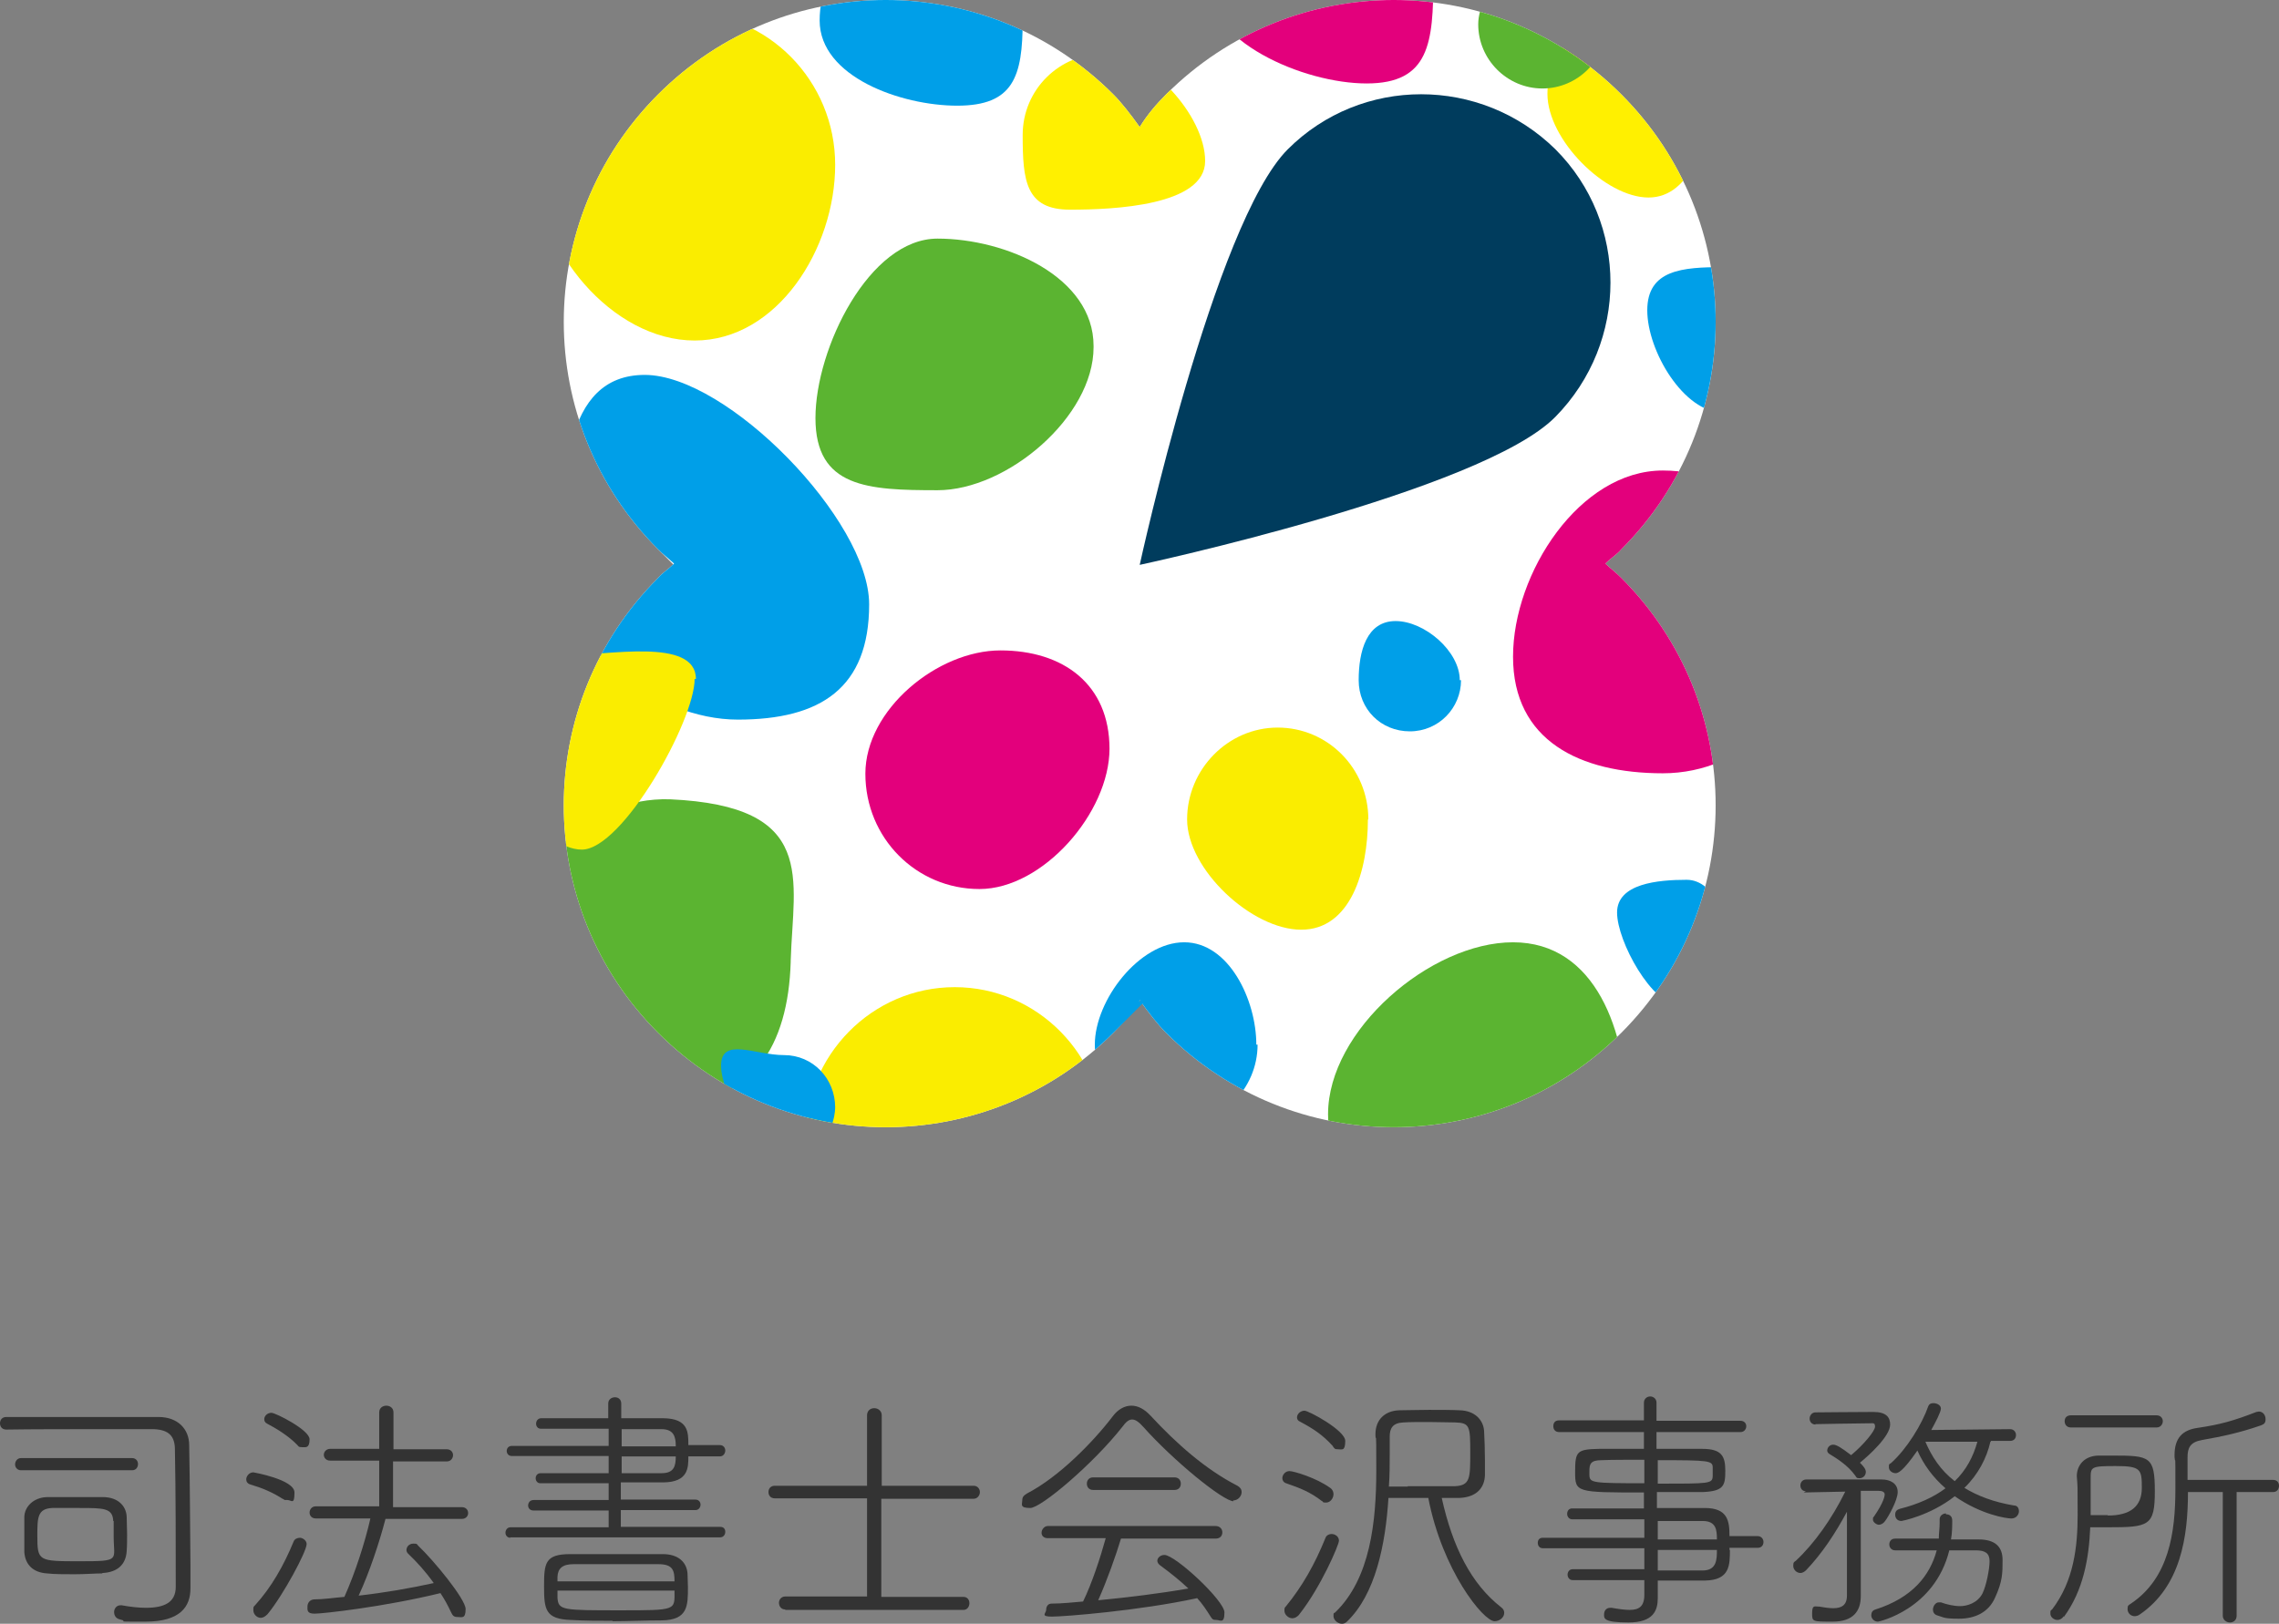 <?xml version="1.0" encoding="UTF-8"?>
<svg id="_レイヤー_1" xmlns="http://www.w3.org/2000/svg" version="1.1" xmlns:xlink="http://www.w3.org/1999/xlink" viewBox="0 0 543.3 387.2">
  <rect x="0" y="0" width="543.3" height="387.2" fill="#808080" stroke="none"/>
  <!-- Generator: Adobe Illustrator 29.8.3, SVG Export Plug-In . SVG Version: 2.1.1 Build 3)  -->
  <defs>
    <style>
      .st0 {
        fill: #fff;
      }

      .st1 {
        fill: none;
      }

      .st2 {
        fill: #faed00;
      }

      .st3 {
        fill: #003c5d;
      }

      .st4 {
        fill: #333;
      }

      .st5 {
        fill: #009fe8;
      }

      .st6 {
        fill: #5bb431;
      }

      .st7 {
        fill: #fff000;
      }

      .st8 {
        fill: #e3007c;
      }

      .st9 {
        clip-path: url(#clippath);
      }
    </style>
    <clipPath id="clippath">
      <path class="st1" d="M382.7,134.4c1.3-1.3,2.8-2.2,3.8-3.4,30-30,30-78.5,0-108.5s-78.5-30-108.5,0c-2.2,2.2-4.4,4.7-6.3,7.8-2.2-3.1-4.4-5.9-6.3-7.8-30-30-78.5-30-108.5,0s-30,78.5,0,108.5c1.3,1.3,2.5,2.2,3.8,3.4-1.3,1.3-2.8,2.2-3.8,3.4-30,30-30,78.5,0,108.5s78.5,30,108.5,0,4.4-4.7,6.3-7.8c2.2,3.1,4.4,5.9,6.3,7.8,30,30,78.5,30,108.5,0s30-78.5,0-108.5c-1.3-1.3-2.5-2.2-3.8-3.4Z"/>
    </clipPath>
  </defs>
  <g>
    <path class="st4" d="M45.4,378.8h0c0,4.2-2.3,7.9-10.7,7.9s-3.7,0-6-.5c-1.1-.2-1.5-1-1.5-1.8s.6-1.6,1.5-1.6h.3c2.2.4,4.1.6,5.8.6,4.4,0,7.1-1.3,7.1-5,0-10.2,0-22.3-.2-32.7,0-3.3-1.5-4.8-5.2-4.9h-10.4c-8.7,0-18.9,0-24.6.1-1,0-1.5-.7-1.5-1.5s.5-1.5,1.5-1.5h36.3c4.6,0,7.3,2.9,7.3,6.7.2,10.3.2,20.2.3,28.4v5.8h0ZM5,350.6c-.9,0-1.4-.7-1.4-1.4s.5-1.5,1.4-1.5h26.5c.9,0,1.4.7,1.4,1.4s-.4,1.5-1.4,1.5H5ZM24.4,375.2c-1.7,0-4.1.2-6.6.2s-4.9,0-6.6-.2c-3.2-.2-5.2-2-5.4-5.1v-8.3c0-2.4,2.1-4.7,5.4-4.8h13.3c3.6,0,5.6,2.1,5.7,4.7,0,1.3.1,2.7.1,4.1s0,2.8-.1,4.1c-.2,3.2-2.2,5-5.7,5.2h-.1ZM27,362.8c-.1-3.2-2.2-3.2-8.1-3.2h-6.5c-3.4.2-3.5,2.2-3.5,6.5,0,6.2.2,6.2,10.1,6.2s8.1-.2,8.1-5.8,0-2.8,0-3.8h-.1Z"/>
    <path class="st4" d="M67.5,357.5c-2.6-1.7-5.1-2.7-7.8-3.5-.7-.2-1-.7-1-1.2,0-.8.7-1.7,1.7-1.7,0,0,9.8,1.7,9.8,4.8s-.7,1.8-1.7,1.8-.6,0-1-.3h0ZM62.2,385.8c-1,0-1.8-.9-1.8-1.8s0-.8.4-1.2c3.9-4.3,6.8-9.4,9.2-15.2.2-.6.9-.9,1.5-.9s1.6.6,1.6,1.5c0,1.8-5.6,12.2-9.3,16.7-.6.6-1.1.9-1.7.9h.1ZM70.9,344.6c-2.2-2.3-5.3-4.1-7.2-5.1-.6-.3-.7-.7-.7-1.1,0-.7.7-1.5,1.7-1.5s9.1,4.1,9.1,6.3-.9,1.9-1.8,1.9-.8-.2-1.1-.5h0ZM91.9,362.2c-1.4,5.4-3.8,12.7-6.4,18.3,6.2-.7,12.5-1.8,17.9-3-1.9-2.7-4.1-5.1-6.1-7-.3-.3-.4-.6-.4-.9,0-.8.7-1.5,1.6-1.5s.8,0,1.2.5c3.6,3.4,11.3,12.7,11.3,15.1s-.9,1.9-1.9,1.9-1.2-.4-1.6-1.2c-.7-1.5-1.5-3-2.5-4.5-13.5,3.3-28.1,4.9-30,4.9s-1.7-.9-1.7-1.7.5-1.6,1.5-1.7c2.3,0,4.8-.4,7.3-.6,2.6-5.8,4.9-13,6.2-18.7h-13c-1,0-1.5-.7-1.5-1.4s.5-1.5,1.5-1.5h15.1v-10.9h-11.7c-1,0-1.5-.7-1.5-1.4s.6-1.4,1.5-1.4h11.7v-8.7c0-1.1.9-1.6,1.7-1.6s1.7.5,1.7,1.6v8.8h12.7c1,0,1.5.7,1.5,1.4s-.5,1.5-1.5,1.5h-12.8v10.9h16.4c1,0,1.5.7,1.5,1.4s-.5,1.4-1.5,1.4h-18.2,0Z"/>
    <path class="st4" d="M121.7,366.7c-.8,0-1.2-.6-1.2-1.2s.4-1.3,1.2-1.3h23.4v-4h-17.9c-.9,0-1.3-.6-1.3-1.2s.4-1.3,1.3-1.3h17.9v-4h-16.3c-.7,0-1.1-.6-1.1-1.2s.4-1.2,1.2-1.2h16.2v-4.1h-23.1c-.8,0-1.2-.6-1.2-1.2s.4-1.2,1.2-1.2h23.1v-4.1h-16.2c-.7,0-1.1-.6-1.1-1.2s.4-1.3,1.2-1.3h16v-3.5c0-1,.8-1.5,1.6-1.5s1.5.5,1.5,1.5v3.5h10.1c5.9.1,5.9,3.3,5.9,6.4h7.5c.9,0,1.3.7,1.3,1.3s-.4,1.4-1.3,1.4h-7.5c0,2.7,0,6.1-5.9,6.2h-10.2v4.1h17.8c.8,0,1.2.6,1.2,1.2s-.4,1.3-1.2,1.3h-17.8v4h23.7c.9,0,1.2.6,1.2,1.2s-.4,1.3-1.2,1.3h-50.1,0,0ZM146,386.5c-3.3,0-6.4,0-9.9-.2-6.1-.2-6.4-2.5-6.4-8s.2-7.7,6.2-7.7h22.1c3.8,0,5.7,2,5.9,4.6,0,1,.1,2.1.1,3.3,0,4.4,0,7.8-6.2,7.9-4.3,0-8.1.2-11.8.2h0ZM132.9,379.3v1.7c.2,3,1.2,3,14.9,3s13,0,13-4.7h-27.9ZM160.8,377.1c0-2.5-.3-4.1-3.8-4.1h-20.3c-2.6,0-3.7,1-3.8,3v1.1h27.9ZM148.2,347.2v4.1h9.5c3,0,3.4-1.7,3.4-4h-12.9ZM161.1,344.8c0-2.2-.5-4-3.4-4h-9.5v4.1h12.9Z"/>
    <path class="st4" d="M187.2,383.8c-1,0-1.5-.8-1.5-1.6s.6-1.5,1.5-1.5h19.5v-23.4h-22c-1,0-1.5-.7-1.5-1.5s.5-1.5,1.5-1.5h22v-16.8c0-1.1.8-1.7,1.7-1.7s1.8.6,1.8,1.7v16.8h21.9c1,0,1.5.8,1.5,1.5s-.5,1.6-1.5,1.6h-22v23.4h19.6c.9,0,1.4.7,1.4,1.5s-.5,1.6-1.4,1.6h-42.5Z"/>
    <path class="st4" d="M294.1,358c-2.5,0-14.4-9.7-21.6-17.8-1-1.1-1.8-1.7-2.6-1.7s-1.5.6-2.3,1.7c-6.9,8.8-19.4,19.4-22,19.4s-1.9-.9-1.9-1.8.4-1.2,1.2-1.7c7.5-3.9,15.6-12.1,20.4-18.4,1.2-1.6,2.8-2.5,4.4-2.5s3.1.8,4.6,2.4c6.2,6.7,13.1,12.8,20.7,16.7.7.4,1,.9,1,1.5,0,1-.9,2-2,2h0v.2h0ZM267.3,366.7c-1.3,4.3-3.4,10.2-5.5,14.9,7.3-.7,14.6-1.6,21.5-2.8-2.1-2-4.4-3.8-6.7-5.5-.4-.3-.7-.7-.7-1.1,0-.7.7-1.4,1.7-1.4,2.6,0,14.3,10.9,14.3,13.7s-1,1.8-1.9,1.8-1-.2-1.4-.8c-1-1.6-2-3.1-3.2-4.4-13.8,3-31.7,4.4-34.6,4.4s-1.4-.8-1.4-1.6.4-1.5,1.3-1.5c2.5,0,5.1-.3,7.5-.5,2.1-4.3,4.1-10.4,5.4-15.1h-13.8c-1,0-1.5-.6-1.5-1.3s.6-1.6,1.5-1.6h40c1,0,1.6.7,1.6,1.5s-.5,1.5-1.6,1.5h-22.6v-.2h.1ZM260.6,355.3c-1,0-1.5-.7-1.5-1.5s.5-1.5,1.5-1.5h19.4c1,0,1.5.7,1.5,1.5s-.5,1.5-1.5,1.5h-19.4Z"/>
    <path class="st4" d="M315.2,358c-2.8-2.2-5.4-3.2-8.6-4.3-.6-.2-.9-.7-.9-1.2,0-.8.7-1.7,1.7-1.7s6.4,1.6,9.7,4c.6.4.8,1,.8,1.5,0,1-.8,2-1.7,2s-.7,0-1-.4h0ZM308.1,385.9c-1,0-1.9-.9-1.9-1.8s.1-.7.4-1.1c3.9-4.8,6.8-9.9,9.4-16.3.2-.6.9-.9,1.4-.9.9,0,1.8.6,1.8,1.6s-4.3,11-9.4,17.5c-.5.7-1.2,1-1.7,1h0ZM317.8,344.9c-2.5-2.8-4.9-4.3-7.9-5.9-.5-.2-.7-.6-.7-1,0-.8.8-1.6,1.8-1.6s9.7,4.7,9.7,7.2-.8,2-1.7,2-.8-.2-1.2-.6h0ZM331,357.2c-.7,11.1-3.1,23-9.9,29.5-.4.4-.8.5-1.2.5-1,0-2-.9-2-1.8s0-.6.4-.9c8.4-8.1,9.8-21.7,9.8-33.9s-.1-5.7-.2-8.4v-.2c0-3.5,2.3-5.6,5.7-5.7,1.9,0,4.5-.1,7.1-.1s5.3,0,7.3.1c3.6.1,5.6,2.3,5.8,4.9.1,1.9.2,4.6.2,7v3.6c-.1,2.9-1.9,5.2-6,5.4h-4.3c2.6,11.7,7,20.5,14.2,26.1.5.4.7.8.7,1.3,0,1.1-1.1,2-2.3,2-2.7,0-12.5-12.2-15.8-29.4h-9.5ZM335.6,354.4h11.3c3.6-.2,3.6-1.9,3.6-8.1s-.1-7-3.6-7.1c-1.8,0-4.1-.1-6.4-.1s-4.4,0-5.9.1c-2.6.1-3.3,1.4-3.3,3.4v4.2c0,2.4,0,5-.2,7.7h4.5Z"/>
    <path class="st4" d="M412.4,369.6c0,3.6,0,7.2-5.9,7.3h-11.3v4.2c0,2.9-1,5.8-7,5.8s-5.8-1-5.8-1.9.5-1.6,1.5-1.6h.3c1.7.3,3.1.5,4.3.5,2.2,0,3.5-.8,3.5-3.6v-3.5h-17.1c-.8,0-1.2-.7-1.2-1.3s.4-1.3,1.2-1.3h17.1v-5h-24.2c-.8,0-1.2-.6-1.2-1.3s.4-1.2,1.2-1.2h24.2v-4.4h-17.2c-.7,0-1.2-.6-1.2-1.3s.4-1.3,1.2-1.3h17.1v-3.8c-16.2,0-16.4,0-16.4-4.9s.4-5.4,5.7-5.5h10.7v-4h-20.2c-.9,0-1.4-.6-1.4-1.4s.4-1.4,1.4-1.4h20.2v-4.2c0-1,.8-1.5,1.5-1.5s1.5.5,1.5,1.5v4.3h20c.9,0,1.4.6,1.4,1.3s-.5,1.4-1.4,1.4h-20v4h10.9c4.6,0,5.5,1.7,5.5,5.2s-.3,4.9-5.4,5.1h-10.9v3.8h11.4c5.5,0,5.9,3.1,5.9,6.7h6.7c.9,0,1.4.7,1.4,1.4s-.4,1.4-1.4,1.4h-6.7v.5ZM392.1,348.1c-4.1,0-8.1,0-10.3.1-2.6,0-2.9.9-2.9,2.6s0,.7,0,1c.1,1.8.7,1.9,13.1,1.9v-5.7h0ZM395.2,353.8c12.5,0,13,0,13.1-1.8v-2c0-1.7-.7-1.8-13.1-1.8v5.7h0ZM409.3,367c0-2.2-.2-4.3-3.4-4.3h-10.7v4.4h14.1ZM395.2,369.5v5h10.7c3.4,0,3.4-2.7,3.4-4.9h-14.1Z"/>
    <path class="st4" d="M430.5,355.6c-.9,0-1.3-.7-1.3-1.4s.5-1.4,1.4-1.4h18c2.1,0,3.8,1,3.8,3s-2.3,6-3,6.9c-.4.6-1,.9-1.5.9s-1.4-.6-1.4-1.2,0-.5.2-.7c2.5-3.6,2.6-5.1,2.6-5.3,0-.6-.5-.9-1.6-.9h-4.1v25.1h0c0,3.6-1.8,6.1-6.7,6.1s-4.9,0-4.9-2,.6-1.6,1.4-1.6h.2c1.2.2,2.4.4,3.4.4,2,0,3.3-.7,3.3-3v-20c-2.8,5.2-5.9,9.9-9.7,13.9-.4.4-.9.7-1.4.7-.9,0-1.7-.8-1.7-1.7s.2-.9.6-1.2c4.4-4.1,8.6-10,11.8-16.5l-9.9.2h0l.5-.3h0ZM432.8,339.7c-.9,0-1.4-.7-1.4-1.4s.5-1.5,1.4-1.5c0,0,10.7-.1,13.8-.1s4,1.3,4,3c0,2.8-5.1,7.4-7.2,9.1,1,1,1.4,1.6,1.4,2.2,0,.9-.7,1.5-1.5,1.5s-.7-.2-1-.6c-1.8-2.5-4.4-4.1-6.2-5.2-.3-.2-.5-.5-.5-.8,0-.7.6-1.4,1.4-1.4s1.8.6,4.3,2.5c3.1-2.6,5.7-5.8,5.7-6.8s-.5-.8-1.2-.8c-2.3,0-12.8.2-12.8.2h-.2,0ZM463.9,361.1c.8,0,1.5.4,1.5,1.5s0,3-.3,4.5h6.6c4,0,5.7,1.8,5.7,4.9s0,5.1-1.8,9c-1.6,3.6-4.9,5-8.6,5s-3.5-.3-5.2-.8c-.7-.2-1-.8-1-1.4s.5-1.7,1.4-1.7.4,0,.5,0c1.4.5,3,.9,4.6.9s4.1-.7,5.3-3c.9-1.8,1.7-5.8,1.7-7.7s-1-2.6-3.3-2.6h-6.3c-3.5,14.1-16.8,17-17,17-1,0-1.6-.8-1.6-1.5s.3-1.2,1-1.4c8.8-2.8,13-8.1,14.6-14.1h-9.9c-.9,0-1.4-.7-1.4-1.4s.4-1.4,1.4-1.4h10.4c0-1.2.2-2.5.2-3.7v-.9c0-.9.8-1.4,1.5-1.4h0v.2ZM474.5,343.8c-.9,3.9-2.9,7.8-6.2,11,3.1,1.9,7,3.4,11.8,4.2.9,0,1.2.7,1.2,1.4s-.6,1.7-1.8,1.7-7.2-.9-13.5-5.3c-6,4.7-12.7,5.9-12.7,5.9-1,0-1.5-.7-1.5-1.5s.4-1.2,1.1-1.4c4.4-1.1,8.1-2.8,10.9-4.9-3-2.6-5.2-5.6-6.7-9-3.6,5.2-4.7,5.4-5.2,5.4-.8,0-1.6-.6-1.6-1.4s0-.7.5-1c3.8-3.4,7.4-9.3,8.9-13.6.2-.5.6-.7,1.2-.7.9,0,1.8.5,1.8,1.3s-1.3,3.3-2.3,5.1l18.8-.2c.9,0,1.4.7,1.4,1.4s-.4,1.4-1.4,1.4h-4.6v.2h0ZM459,343.8c1.5,3.5,3.6,6.8,7,9.4,2.7-2.6,4.4-5.8,5.4-9.4h-12.4Z"/>
    <path class="st4" d="M492,385.4c-.4.6-1,.9-1.5.9-.9,0-1.7-.7-1.7-1.5s0-.7.4-1c5.2-6.8,6.1-15,6.1-22.6s0-6.4-.2-9.2c0-2.5,1.7-4.8,5.1-4.9h3.5c8.8,0,10,.2,10,8.5s-1.4,8.6-11.2,8.6-3,0-4.2,0c-.3,7.3-1.6,15-6.3,21.4h0v-.2h0ZM493.7,340.4c-1,0-1.5-.7-1.5-1.5s.5-1.4,1.5-1.4h20.4c1,0,1.5.7,1.5,1.4s-.5,1.5-1.5,1.5h-20.4ZM502.5,361.4c5.4,0,8.1-2.2,8.1-6.6s-.2-5.2-6.2-5.2-6,.2-6,3v8.7h4.1ZM530.2,355.8h-8.6c0,10.6-1.7,22.5-11.5,29.2-.4.3-.9.4-1.2.4-1,0-1.7-.8-1.7-1.7s.2-.9.8-1.3c9.1-6.1,10.6-17,10.6-27.3s0-5.2-.2-7.7v-.4c0-4.1,1.9-6,5.5-6.5,5.4-.8,8.6-1.7,14-3.8.2,0,.4-.1.6-.1,1,0,1.6.9,1.6,1.8s-.3,1.2-1.1,1.5c-4.9,1.7-9,2.6-14.1,3.5-2.8.5-3.4,1.9-3.4,4.1v5.4h20.4c1,0,1.4.7,1.4,1.4s-.4,1.5-1.4,1.5h-8.7v29.5c0,1.1-.8,1.6-1.6,1.6s-1.7-.6-1.7-1.6v-29.5h.3Z"/>
  </g>
  <g>
    <path class="st0" d="M382.7,134.4c1.3-1.3,2.8-2.2,3.8-3.4,30-30,30-78.5,0-108.5s-78.5-30-108.5,0c-2.2,2.2-4.4,4.7-6.3,7.8-2.2-3.1-4.4-5.9-6.3-7.8-30-30-78.5-30-108.5,0s-30,78.5,0,108.5,2.5,2.2,3.8,3.4c-1.3,1.3-2.8,2.2-3.8,3.4-30,30-30,78.5,0,108.5s78.5,30,108.5,0c2.2-2.2,4.4-4.7,6.3-7.8,2.2,3.1,4.4,5.9,6.3,7.8,30,30,78.5,30,108.5,0s30-78.5,0-108.5c-1.3-1.3-2.5-2.2-3.8-3.4Z"/>
    <g>
      <g class="st9">
        <g>
          <path class="st3" d="M370.8,35.6c17.5,17.5,17.5,46,0,63.8s-99.1,35.3-99.1,35.3c0,0,17.8-81.6,35.3-99.1s46-17.5,63.8,0h0Z"/>
          <path class="st7" d="M287.3,38.4c0,10.6-21.6,11.6-32.2,11.6s-11.3-6.9-11.3-17.8,8.8-19.4,19.4-19.4,24.1,14.7,24.1,25.6Z"/>
          <path class="st6" d="M388,265.7c0,20-15.9,36.3-35.7,36.3s-35.7-16.3-35.7-36.3,24.4-41,44.1-41,27.2,21.3,27.2,41h.1Z"/>
          <path class="st8" d="M432.1,148.1c0,20-15.9,36.3-35.7,36.3s-35.7-7.8-35.7-27.8,15.9-44.4,35.7-44.4,35.7,16.3,35.7,36.3v-.3h0Z"/>
          <path class="st5" d="M207.2,144.1c0,20-11.6,27.5-31.3,27.5s-41.9-17.2-41.9-36.9,0-45.3,19.7-45.3,53.5,34.7,53.5,54.7h0Z"/>
          <path class="st8" d="M264.5,178.5c0,15.3-15.9,33.5-31,33.5s-27.2-12.2-27.2-27.5,17.2-29.4,32.2-29.4,26,8.1,26,23.5h0Z"/>
          <path class="st6" d="M188.5,229.4c-.6,20-9.1,33.8-28.8,33.8s-35.7-16.3-35.7-36.3,15.9-36.9,35.7-36.3c35.3,1.6,29.4,18.8,28.8,38.5v.3h0Z"/>
          <path class="st2" d="M326.1,195.4c0,12.2-4.1,26.3-15.9,26.3s-27.2-14.4-27.2-26.3,9.7-21.9,21.6-21.9,21.6,9.7,21.6,21.9h-.1Z"/>
          <path class="st2" d="M199.1,39.3c0,20-13.8,41.9-33.5,41.9s-37.8-21.9-37.8-41.9S143.7,3,163.4,3s35.7,16.3,35.7,36.3h0Z"/>
          <ellipse class="st2" cx="227.6" cy="271.7" rx="35.7" ry="36.3"/>
          <path class="st5" d="M299.8,249.1c0,10.6-8.8,19.4-19.4,19.4s-19.4-8.8-19.4-19.4,10.6-24.4,21.3-24.4,17.2,13.8,17.2,24.4h.3Z"/>
          <path class="st5" d="M243.8,4.9c0,13.4-2.2,20.3-15.6,20.3s-32.8-6.9-32.8-20.3,10.9-24.7,24.4-24.7,24.4,10.9,24.4,24.7h-.4Z"/>
          <path class="st5" d="M412.7,227.3c0,6.9-5.6,12.5-12.2,12.5s-15-15.3-15-22.2,9.7-7.8,16.6-7.8,10.6,10.6,10.6,17.5Z"/>
          <path class="st6" d="M260.7,82.8c0,16.6-20.6,34.1-37.2,34.1s-29.1-.6-29.1-17.2,12.8-42.8,29.1-42.8,37.2,9.1,37.2,25.6c0,0,0,.3,0,.3Z"/>
          <path class="st8" d="M341.7-5.1c0,15.3-.9,25-15.9,25s-38.5-10-38.5-25,12.2-27.5,27.2-27.5,27.2,12.2,27.2,27.5h0Z"/>
          <path class="st5" d="M428,80.9c0,9.7-7.8,17.5-17.2,17.5s-18.1-14.7-18.1-24.4,8.4-10.3,18.1-10.3,17.2,7.8,17.2,17.5v-.3Z"/>
          <path class="st7" d="M407.4,22.4c0,10.6-4.1,24.7-14.4,24.7s-24.1-13.8-24.1-24.7,8.8-19.4,19.4-19.4,19.4,8.8,19.4,19.4h-.3Z"/>
          <path class="st5" d="M199.1,263.8c0,6.9-5.6,12.5-12.2,12.5s-15-15.3-15-22.2,8.1-2.5,15-2.5,12.2,5.6,12.2,12.5v-.3h0Z"/>
          <path class="st2" d="M165.6,161.9c0,10-17.2,40.7-26.9,40.7s-21.9-18.5-21.9-28.5,7.8-17.8,17.8-17.8,31.3-4.4,31.3,5.6h-.3Z"/>
          <path class="st6" d="M383,5.8c0,8.4-6.9,15.3-15.3,15.3s-15.3-6.9-15.3-15.3,10.3-17.5,18.8-17.5,11.6,9.1,11.6,17.5h.3-.1Z"/>
        </g>
      </g>
      <path class="st5" d="M348.3,162.2c0,6.6-5.3,12.2-12.2,12.2s-12.2-5.3-12.2-12.2,1.9-14.1,8.8-14.1,15.3,7.2,15.3,14.1h.3Z"/>
    </g>
  </g>
</svg>